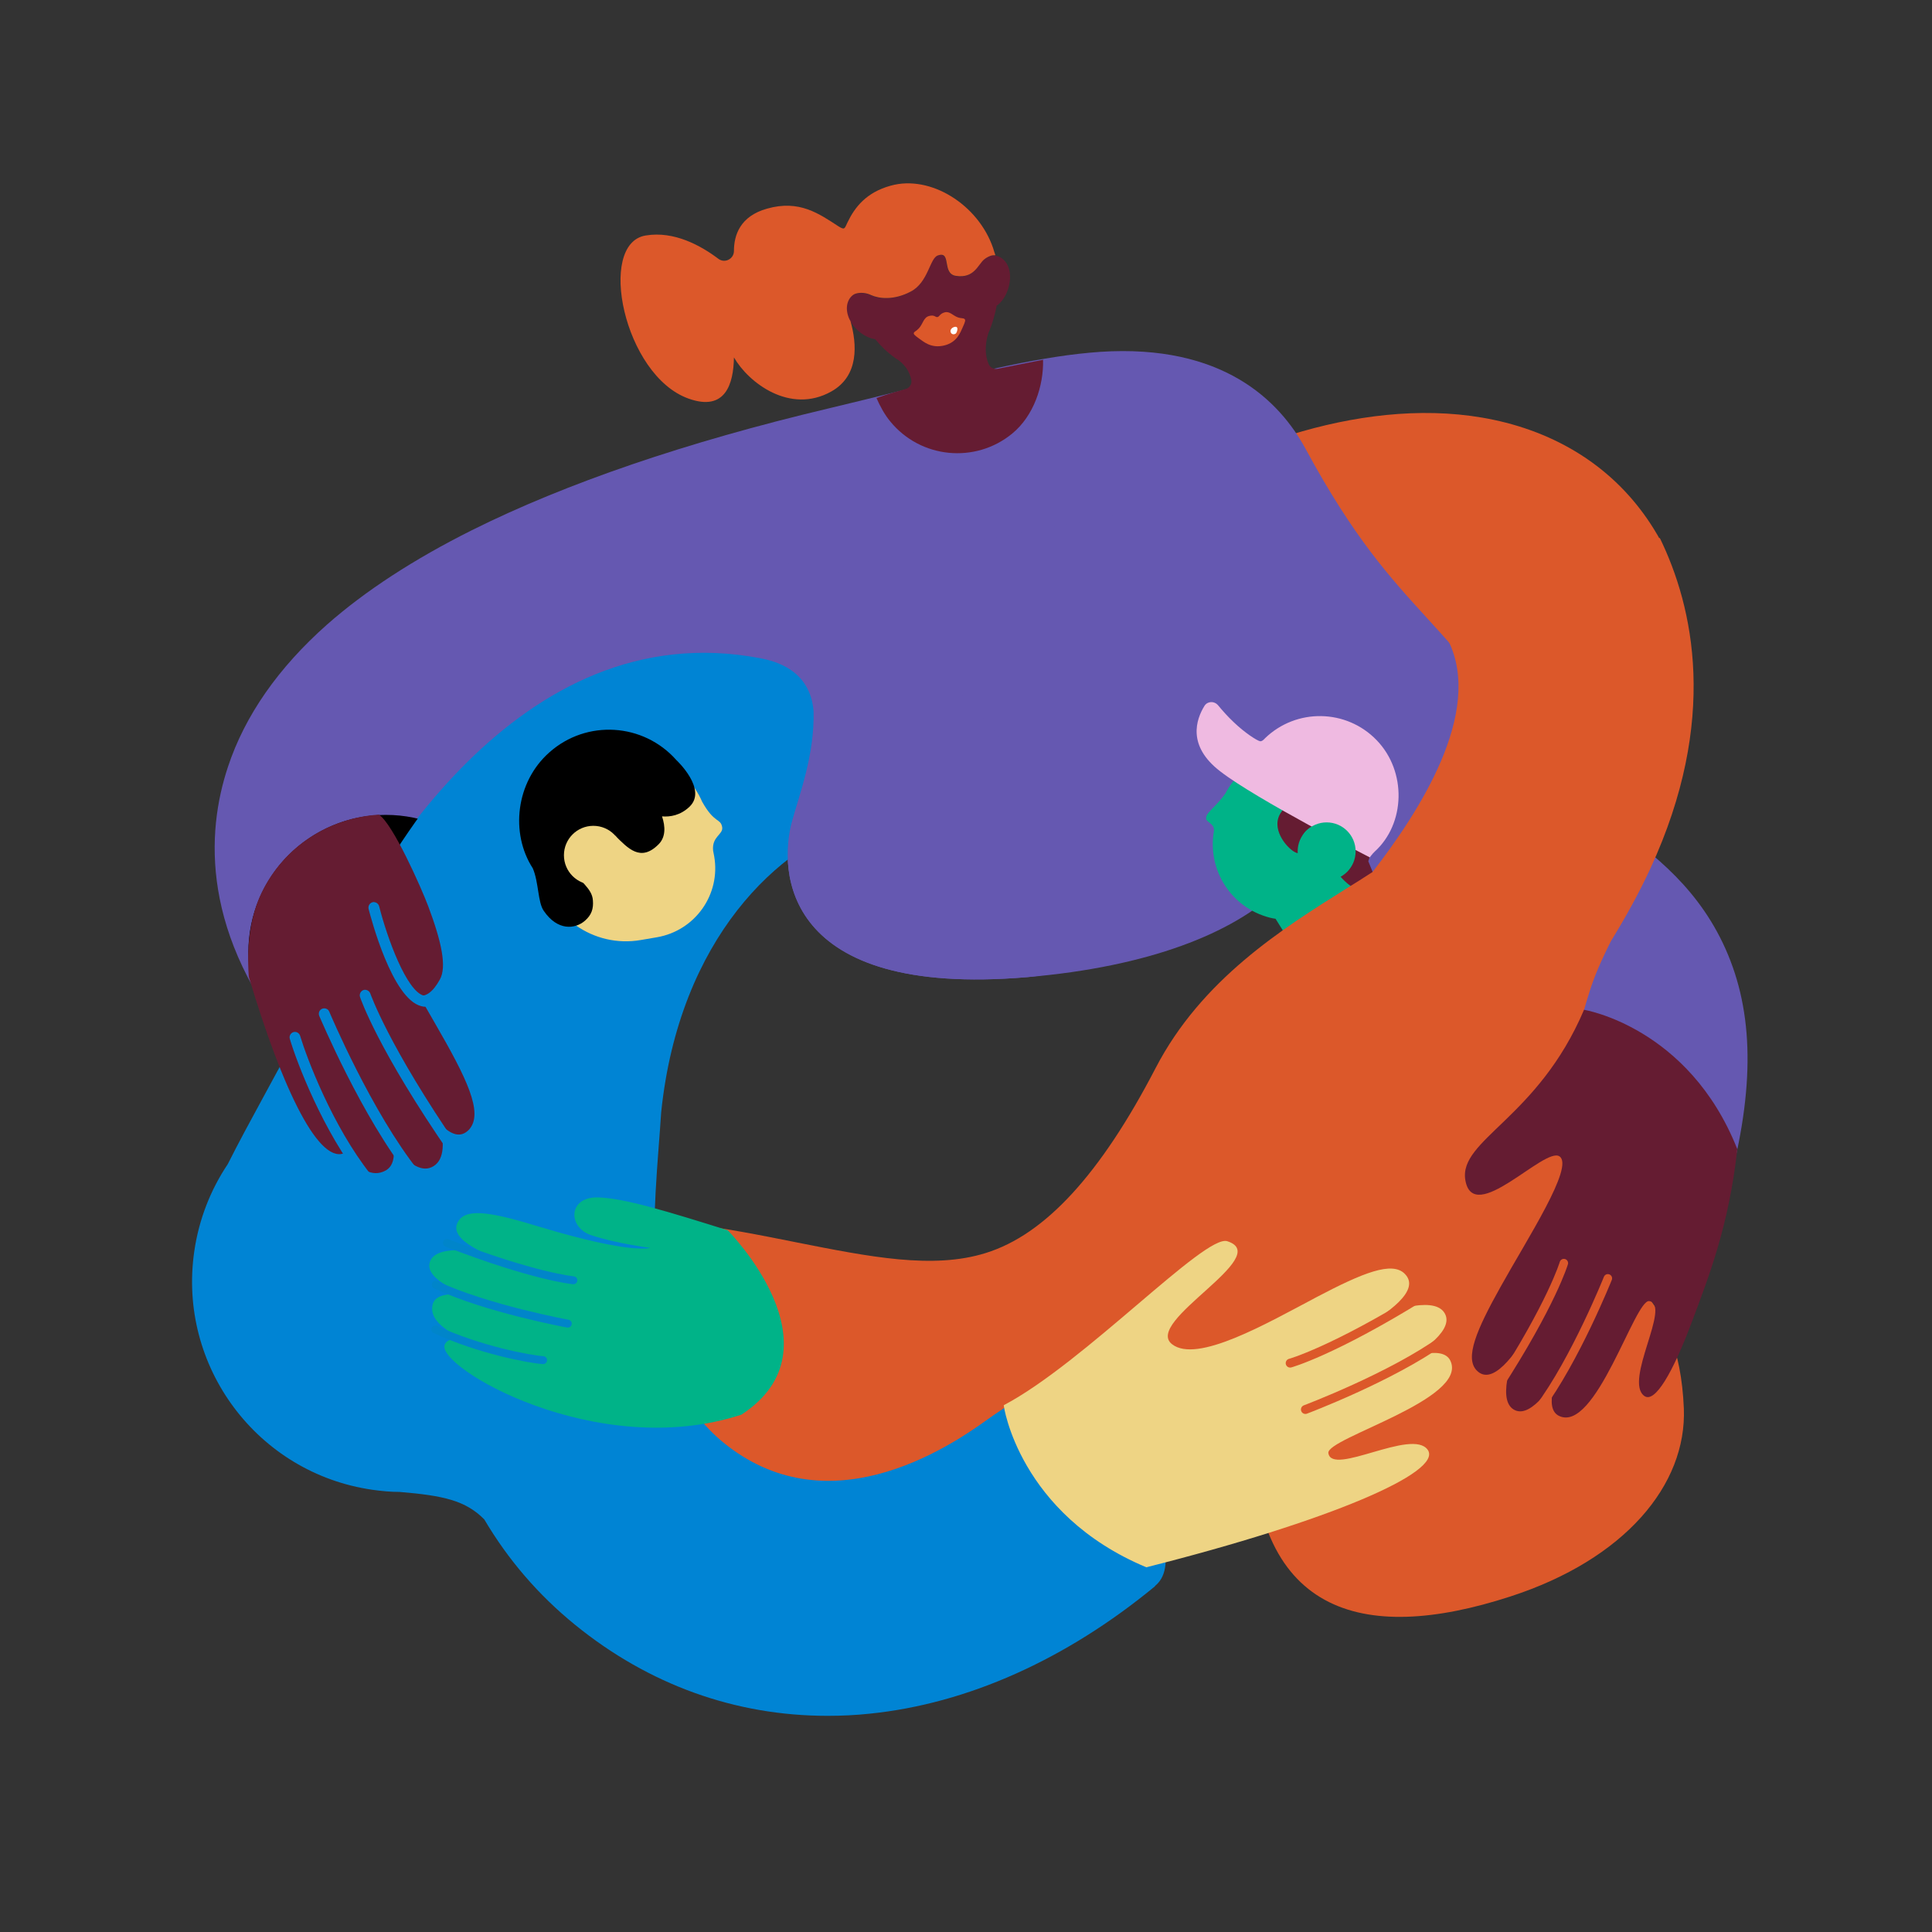 <?xml version="1.0" encoding="utf-8"?>
<!-- Generator: Adobe Illustrator 28.2.0, SVG Export Plug-In . SVG Version: 6.00 Build 0)  -->
<svg version="1.1" xmlns="http://www.w3.org/2000/svg" xmlns:xlink="http://www.w3.org/1999/xlink" x="0px" y="0px"
	 viewBox="0 0 900 900" enable-background="new 0 0 900 900" xml:space="preserve">
<rect x="0" y="0" width="900" height="900" fill="#333333" stroke="none"/>
<g id="fond" display="none">
	<rect x="-11.2" y="-14.1" display="inline" fill="#EFBAE1" width="923.3" height="925.6"/>
</g>
<g id="Calque_1">
	<path fill="#DC582A" d="M592.8,326L534,233.6c43.2-27.5,109.8-51.5,167.5-36.7c31.9,8.2,56.8,27.1,72,54.8l-96,52.7
		c-0.1-0.1-0.1-0.2-0.2-0.3c-1.5-1-9.9-3.8-27.4-0.8C631.6,306.4,610.2,314.9,592.8,326z M677.2,304L677.2,304L677.2,304z"/>
	<path fill="#6558B1" d="M806.2,548.9l-106.2-27c7-27.5,3.8-35.3,3.8-35.4c-1.3-2.7-12.1-10.3-18.6-14.8
		c-19.9-14-47.2-33.1-69.4-69.7c-9.6-15.8-19.2-26.4-31.4-39.7c-17.9-19.6-39.8-43.6-65.7-88.9c-3.7,0.3-9,0.9-16.3,2.2
		c-15.7,2.8-35.1,7.6-57.6,13.1c-10.7,2.6-21.8,5.4-33.7,8.2c-57.2,13.5-106.4,30.2-142.3,48.1c-38.1,19-55.2,36.6-58.6,46.7
		c-2.6,7.9,6.6,20.6,12.3,27.5l-84,70.3c-45.1-53.9-42.5-101.7-32.3-132.3c7.9-23.9,23.5-46.2,46.2-66.3
		c17.7-15.6,40.4-30.4,67.4-43.9c43.9-21.9,99.8-41,166-56.7c11.4-2.7,22.2-5.4,32.7-8c37.8-9.3,67.6-16.6,94.1-18.4
		c56.8-3.7,83.3,22.5,95.6,45.2c22.4,41.4,39.2,59.8,57,79.3c14.2,15.6,28.9,31.7,44.1,56.7c10.3,17,23.5,26.2,38.7,36.9
		c18.2,12.7,40.8,28.6,54.5,57.2C816.6,468.6,817.8,503.4,806.2,548.9z"/>
</g>
<g id="Calque_4">
	<path fill="#6558B1" d="M349.3,274.2c46.7,37.6,26.1,85.2,19.7,108.2s-4.8,82.5,109.4,72.8C592.7,445.5,632.9,392.1,604,352
		s-38.6-69.2-17.7-87.4l-40.5-29.4l-157.4,29.4L349.3,274.2z"/>
</g>
<g id="Calque_2">
	<g>
		<path fill="#00B388" d="M641.1,409.5l-6.5-7.8l1.8-6.9c4.8-18.9-6.6-38.2-25.5-43h0c-16.2-4.1-32.6,3.6-40,17.7
			c-4.7,6.8-9.7,9.3-9,12.1c0.4,1.6,3.9,2.1,3.6,5.5c-3.2,18.1,8,35.8,26.1,40.4h0c0.9,0.2,1.7,0.4,2.6,0.5l5.7,9.1
			c6,9.5,18.7,12.2,28,5.8l9.2-4.2C646.7,432,648.6,418.5,641.1,409.5z"/>
		<path fill="#651C32" d="M623.7,354.7c-17.2-11.9-32.7-13.5-37.6-5.5c-8.7,13.9,6.5,11.6,11.1,15.8c4.9,4.5,2.8,8.9-0.4,13.4
			c-5.1,7.3,2.3,16.3,6.3,18.5c4.8,2.6,1.5-4.9,4.6-9c1.5-2,4.4-3.7,6.8-3.8c5.5-0.4,6.3,6.1,4.7,14.1c0.2,6.1,5.2,10.1,5.2,10.1
			s5.4,6.6,11,7.1c3.9,0.4,5.9-4.7,5.9-4.7l-3.9-9.5C637.4,401.1,648.8,372,623.7,354.7z"/>
		<path fill="#EFBAE1" d="M561.1,328.8c1.4-2.2,4.5-2.3,6.2-0.4c1.9,2.3,4.6,5.4,7.5,8.1c5,4.8,10.7,8.5,12.2,8.8
			c1,0.2,2.3-1.4,2.3-1.4c14.6-14.1,37.9-13.7,52,0.9l0,0c14.1,14.6,13.4,38.9-0.9,51.9c-1.1,1-2.3,2.7-2.3,2.7s-53-27.1-69.7-40.1
			C552.9,347.4,557.2,335.1,561.1,328.8z"/>
		<circle fill="#00B388" cx="618" cy="396.6" r="13.5"/>
	</g>
</g>
<g id="Calque_3">
	<path fill="#DC582A" d="M742.2,571.9c-10.8-28.8-15-66.1-3.2-105.2c0,0,0,0,0,0c2-6.6,3.7-12.2,8.7-22.7c0.9-1.9,1.8-3.8,2.8-5.7
		c6.4-10.4,12.7-21.6,18.3-33.7c32-69.3,20-122,4.4-154l-98.4,48.1c16.3,33.4-14,79.9-35.4,107.5c-4.1,2.7-8.3,5.3-12,7.6
		c-30.2,18.9-67.7,42.5-89.1,83.8c-25.6,49.3-51.4,77.5-79.1,86.1c-24.6,7.7-54.1,1.8-88.4-5c-16.5-3.3-33.5-6.7-51.4-8.8l-13,108.8
		c13.7,1.6,27.9,4.5,43,7.5c26,5.2,54.1,10.8,83.6,10.8c19,0,38.7-2.3,58.7-8.6c34.7-10.8,65.6-32,93.5-64.2
		c-1.4,12.2-2.3,25.5-2.3,39.8c0,87.7,50.9,102.4,120.7,79.7c53.3-17.3,82.2-52,80.8-87.6C782,599.2,751.4,596.3,742.2,571.9z"/>
	<path fill="#0084D4" d="M520.9,680.9c-20-22.8-44.5-34.1-54.7-25.1c-0.7,0.6-1.3,1.3-1.8,2.1C439,677.6,384.2,710.5,337,672
		c-35.4-28.9-34.5-81.4-30.2-137.3c0.4-5.7,0.9-11.2,1.2-16.5c8.4-81.3,55.2-124.6,92.9-135.7c4.9-1.4,7.6-4.4,8.4-8.2
		c3.1-0.8,6-1.5,8.6-2.2l-28.2-105.7c-5.9,1.6-14,3.6-23.4,5.9c-32.8,8.1-82.2,20.2-123,35.5c-25.7,9.7-45.3,19.6-59.8,30.3
		c-42.8,31.5-39.4,68.7-35.9,83.2l16.3-3.9c-9.3,41.5-37.7,84.9-57.8,124.9c-7.9,11.8-13.4,25.5-15.6,40.6
		c-7.8,53.6,29.4,103.4,83,111.1c4.3,0.6,8.5,1,12.7,1c20.4,1.7,30.7,4,39.4,12.8c11.1,18.8,25.2,35.2,42.3,49.1
		c34.3,27.9,74.6,42.4,117.6,42.4c6.5,0,13-0.3,19.6-1c45.4-4.6,91.4-25.1,133-59.4l-0.1-0.1c0.2-0.1,0.4-0.3,0.5-0.4
		C548.8,729.5,540.9,703.7,520.9,680.9z"/>
	<path fill="#6558B1" d="M388.3,264.6l-10.3,2.5c-46.7-24-172.8-11.3-188.2-0.6c-104.6,71.7-39.5,185.5-39.5,185.5
		c22-43.9,90.4-166.9,203.7-145.4c6.9,1.3,23.4,5.3,25,24.7c0.5,20.4-6.7,39.1-10,51.1c-6.4,23.1-4.8,82.5,109.4,72.8
		C592.7,445.5,388.3,264.6,388.3,264.6z"/>
	<g>
		<defs>
			<path id="SVGID_1_" d="M204.2,368.6c-40.4,51.2-54.8,98.6-89.9,152.5c-35,53.9-49.8-74.1,2.7-123.9S204.2,368.6,204.2,368.6z"/>
		</defs>
		<clipPath id="SVGID_00000173128421507316866180000014099871321671817859_">
			<use xlink:href="#SVGID_1_"  overflow="visible"/>
		</clipPath>
		<circle clip-path="url(#SVGID_00000173128421507316866180000014099871321671817859_)" cx="179.7" cy="443.6" r="64"/>
	</g>
</g>
<g id="Calque_9">
	<path fill="#DC582A" d="M444.8,671.2c19.5-12.8,34.4-22.8,46.2-32c11.8-9.2-32.6,7.7-41.8,16S444.8,671.2,444.8,671.2z"/>
	<path fill="#651C32" d="M472.8,175.6c0.8-0.1,1.7-0.4,2.6-0.6C478.9,173.9,477.2,174.3,472.8,175.6z"/>
	<g>
		<g>
			<path fill="#EED484" d="M332.2,396.3c-0.7-6.8,4.9-7.5,4.2-11.1c-0.8-4.1-3.6-1.5-9.3-11.7c-7.3-16.7-25.2-26.9-43.9-23.6l0,0
				c-22,3.8-36.7,24.7-32.9,46.7l1.5,8.4c3.8,22,24.7,36.7,46.7,32.9l7.6-1.3c17.8-3.1,29.7-20,26.6-37.7L332.2,396.3z"/>
			<path d="M315.1,354.1c-15.4-17.4-41.9-19-59.2-3.6c-15.6,13.8-18.3,37.6-7.7,54c2.8,6.5,2.3,15.8,5.1,19.8
				c6.4,9.4,14.6,8.6,19.2,4.6c3.1-2.7,4-5.6,3.7-9.4c-0.3-5.7-6.2-8.8-10.2-15.2c5.8-4.3,13.1-9.7,20.6-15
				c5.8,5.7,11.8,12.6,20.3,3.9c3.2-3.3,3.1-8.1,1.5-12.9c3.7,0.3,8.5-0.4,12.8-4.5C329.7,367.7,315.1,354.1,315.1,354.1z"/>
			<circle fill="#EED484" cx="276.4" cy="398.4" r="13.7"/>
		</g>
		<g>
			<path fill="#EED484" d="M534,730.1c85.2-21.5,138.3-44.3,131.1-54.7c-7.2-10.3-44.7,12.5-46.3,1.5c-1-7,65.6-25.1,56.8-43.1
				c-7.1-14.6-63.3,20.5-63.3,20.5s67.5-25.8,61.1-41.7c-3.6-8.8-22.1-4-41.8,4.3c-23.2,9.8-33.5,15.1-33.5,15.1s14.3-1,33-11.4
				c16.3-9,30.8-19.7,23.3-27.2c-5.9-6-19.5-0.5-41,10.8c-23.8,12.6-55.8,31-67.4,22c-13.6-10.5,47.7-41,25.7-48
				c-10.5-3.3-66.4,56.5-104.1,76.4C467.4,654.6,474.7,705.3,534,730.1z"/>
			<path fill="none" stroke="#DC582A" stroke-width="4.139" stroke-linecap="round" stroke-miterlimit="10" d="M662.4,603.8
				C620.7,629.6,601,635,601,635"/>
			<path fill="none" stroke="#DC582A" stroke-width="4.139" stroke-linecap="round" stroke-miterlimit="10" d="M672.2,624.2
				c-24,17.3-64.1,32.4-64.1,32.4"/>
		</g>
		<g>
			<path fill="#00B388" d="M345.4,659c-67.6,22.1-142.8-22.5-138.2-32.7c4.6-10.2,51.1,10.6,49,9.8c-4.8-1.9-59.4-11.3-54.6-28.6
				c3.9-13.9,58.8,7.7,58.8,7.7s-63.4-11.7-60.3-26.7c1.7-8.3,18.8-7.1,37.4-3c22,4.9,31.8,7.8,31.8,7.8s-12.7,1.4-30.8-4.6
				c-15.7-5.2-30.2-12.3-24.8-20.1c4.2-6.2,17-3.4,37.7,2.9c43.1,13,51.5,9.8,51.5,9.8s-15.8-2-27.5-5.9c-11-3.7-10.8-17.9,3.1-17.6
				c12.4,0.3,33.3,6.8,60.5,15.3C338.9,573,393.3,627.7,345.4,659z"/>
			<path fill="none" stroke="#0085CA" stroke-width="3.691" stroke-linecap="round" stroke-miterlimit="10" d="M208.2,579
				c40.8,15.8,58.9,17.4,58.9,17.4"/>
			<path fill="none" stroke="#0085CA" stroke-width="3.691" stroke-linecap="round" stroke-miterlimit="10" d="M203,598.5
				c23.8,11.2,61.5,18.1,61.5,18.1"/>
			<path fill="none" stroke="#0085CA" stroke-width="3.691" stroke-linecap="round" stroke-miterlimit="10" d="M202.8,619.3
				c20.3,9.5,44,13.9,50.2,14.3"/>
		</g>
		<g>
			<path fill="#651C32" d="M809.3,535.3c-3.9,35.7-13.4,59.8-21.2,80.6c-8.9,23.7-17.2,37.9-22.1,34.4c-9.7-7,12.7-42.5,2.3-44.2
				c-6.7-1.1-25.1,62.1-42.2,53.4c-13.8-7.1,20.7-60,20.7-60s-25.8,64-40.9,57.5c-8.3-3.6-3.4-21.2,4.9-39.9c9.8-22,15-31.7,15-31.7
				s-1.2,13.6-11.5,31.3c-8.9,15.4-19.3,29-26.4,21.7c-5.6-5.8-0.2-18.7,11.1-38.9c12.5-22.5,34.4-56,27.5-60.8
				c-6.9-4.8-40.2,32.8-43.9,11c-3.1-18.8,33.8-28.7,55.3-79.3C737.9,470.4,786.7,478.3,809.3,535.3z"/>
			<path fill="none" stroke="#DC582A" stroke-width="3.95" stroke-linecap="round" stroke-miterlimit="10" d="M697.6,646.4
				c25.4-39.3,30.9-58,30.9-58"/>
			<path fill="none" stroke="#DC582A" stroke-width="3.95" stroke-linecap="round" stroke-miterlimit="10" d="M716.9,656.1
				c16.9-22.6,32.1-60.6,32.1-60.6"/>
		</g>
		<g>
			<path fill="#651C32" d="M202.7,476.8c-2.7-4.7-5.2-9-7.4-13c3,0.5,6.3-1.5,9.6-7.5c3.3-5.9,0.8-17.6-5.4-34.1
				c-3.1-8.3-16.5-38.6-23-42.7c-23,1.4-44.1,14.6-54.6,36.3c-4.7,9.7-7.2,22.9-6,39.2c15.9,53.3,33.3,89,45.4,81.7
				c5.7,7.8,12,12,18.3,8.6c3.6-2,4.4-6.3,3.6-12c6.3,8.1,12.6,12.9,17.9,10.4c5.6-2.6,6.2-10.1,3.9-20.2c5,5.1,9.6,6.9,13.6,2.6
				C225.3,518.4,217.5,502.4,202.7,476.8z M174.1,420c0,0,0.4,1.6,1,4.2C173.7,420.5,174.1,420,174.1,420z"/>
			<path fill="#0084D4" d="M211.9,538.9c-0.8,0-1.6-0.4-2.1-1.1c-33.8-48.9-41.8-72.5-42.1-73.4c-0.4-1.3,0.3-2.7,1.6-3.2
				c1.3-0.4,2.7,0.3,3.2,1.6c0.1,0.2,8.2,24,41.4,72.2c0.8,1.1,0.5,2.7-0.6,3.5C212.9,538.7,212.4,538.9,211.9,538.9z"/>
			<path fill="#0084D4" d="M193.1,549.6c-0.7,0-1.5-0.3-2-0.9c-22.5-28.1-42.2-75.1-42.4-75.5c-0.5-1.3,0.1-2.8,1.4-3.3
				c1.3-0.5,2.8,0.1,3.3,1.4c0.2,0.5,19.7,46.8,41.7,74.3c0.9,1.1,0.7,2.7-0.4,3.5C194.2,549.4,193.6,549.6,193.1,549.6z"/>
			<path fill="#0084D4" d="M198.4,469c-0.8,0-1.5-0.1-2.2-0.3c-13.6-3.5-23.4-41.1-24.5-45.3c-0.3-1.4,0.5-2.7,1.8-3.1
				c1.4-0.3,2.7,0.5,3.1,1.8c3.8,15,12.8,39.6,20.8,41.7c1.1,0.3,2.7,0.3,5.1-2.2c0.9-1,2.5-1.1,3.6-0.1c1,0.9,1.1,2.5,0.1,3.6
				C203.4,468.1,200.6,469,198.4,469z"/>
			<path fill="#0084D4" d="M170.8,551.2c-0.7,0-1.5-0.3-2-1c-18.4-23.2-30.7-55.7-33.8-66.3c-0.4-1.3,0.4-2.7,1.7-3.1
				c1.3-0.4,2.7,0.4,3.1,1.7c3.1,10.3,15,42,32.9,64.6c0.9,1.1,0.7,2.7-0.4,3.5C171.9,551.1,171.3,551.2,170.8,551.2z"/>
		</g>
		<path fill="#651C32" d="M485.9,167.6c0,0-8,1.6-21.2,4.2c-1.7,0.3-3.4-0.5-4.1-2.1c-1.8-4-1.9-9.4-0.1-14.7
			c1.8-4.1,3-8.5,3.8-12.6c4.7-3.2,7.3-11.2,5.8-16.9c-1.4-5.2-5.7-7-8.2-6.4c-1.1,0.3-2.4,0.9-3.6,1.9l0,0
			c-2.9,2.5-4.6,8.9-13.1,7.6c-6.7-1-1.9-11.8-8.4-9.5c-3.8,1.1-4.4,12.5-12.6,16.8c-7.9,4.2-14.8,3.3-18.4,1.7l0,0
			c-2.6-1.3-5.4-1.3-7.3-0.7c-2.4,0.8-5.1,4.5-3.7,9.7c1.5,5.4,7.4,10.7,12.9,11.4c2.5,3.1,5.6,6.1,9.1,8.6l-0.1,0
			c4.8,2.7,7,6.5,7.8,10.3c0.4,1.9-0.7,3.8-2.6,4.3c-8.3,2.3-13.6,4.2-13.6,4.2c1.5,3.5,3.8,7.8,6.4,10.9
			c14.1,17.3,39.6,19.8,56.8,5.7C481.6,193.7,486.2,179.7,485.9,167.6z"/>
		<g>
			<path fill="#DC582A" d="M462.6,115.5c-6.9-20.2-29.2-34.2-47.7-29c-11.3,3.1-16.7,10-20.1,17.1c-1.4,3-1.3,3.6-4.1,1.9
				c-9.1-5.9-18.3-12.6-33.4-8.3c-12.5,3.5-15.4,12.3-15.4,19.7c0,3.7-4.2,5.9-7.2,3.7c-8.2-6.2-20.7-13.1-33.9-10.9
				c-22.9,3.7-10.2,65.3,20,76c17.1,6.1,20.9-6.8,21.1-19.2l0,0c6.8,11.8,26.1,26.6,45.3,15.9c13.1-7.3,12-22.1,9-32.8
				c-0.6-1-1-2-1.3-3.1c-1.4-5.2,1.2-8.9,3.7-9.7c1.9-0.6,4.6-0.6,7.3,0.7l0,0c3.6,1.6,10.5,2.5,18.4-1.7
				c8.2-4.3,8.8-15.6,12.6-16.8c6.5-2.3,1.7,8.5,8.4,9.5c8.5,1.3,10.2-5.1,13.1-7.6l0,0c1.2-1,2.5-1.6,3.6-1.9
				c0.5-0.1,1.1-0.1,1.7-0.1C463.3,117.9,463,116.7,462.6,115.5z"/>
			<path fill="#DC582A" d="M446.1,147.8c-2.2-0.8-3.7-2.9-6-2.3c-2.3,0.6-2.4,2-3.4,2.2c-1,0.2-1.3-1.2-3.9-0.5
				c-2.6,0.7-2.8,3.6-4.7,5.7c-1.6,1.7-2.1,1.4-2.4,2.2c-0.2,0.6,0.5,1.2,2.3,2.5c2.1,1.4,5.6,4.9,12,3.3c5.9-1.5,7.4-6.1,8.5-8.5
				c1.1-2.4,1.4-3.4,0.8-3.8C448.8,148.1,447.7,148.4,446.1,147.8z"/>
		</g>
		<path fill="#FFFFFF" d="M445.7,152.4c0.6,0.5,0.2,2.1-0.3,2.8c-0.5,0.6-1.5,0.7-2.1,0.2c-0.6-0.5-0.7-1.5-0.2-2.1
			C443.5,152.6,445,151.9,445.7,152.4z"/>
	</g>
</g>
</svg>
